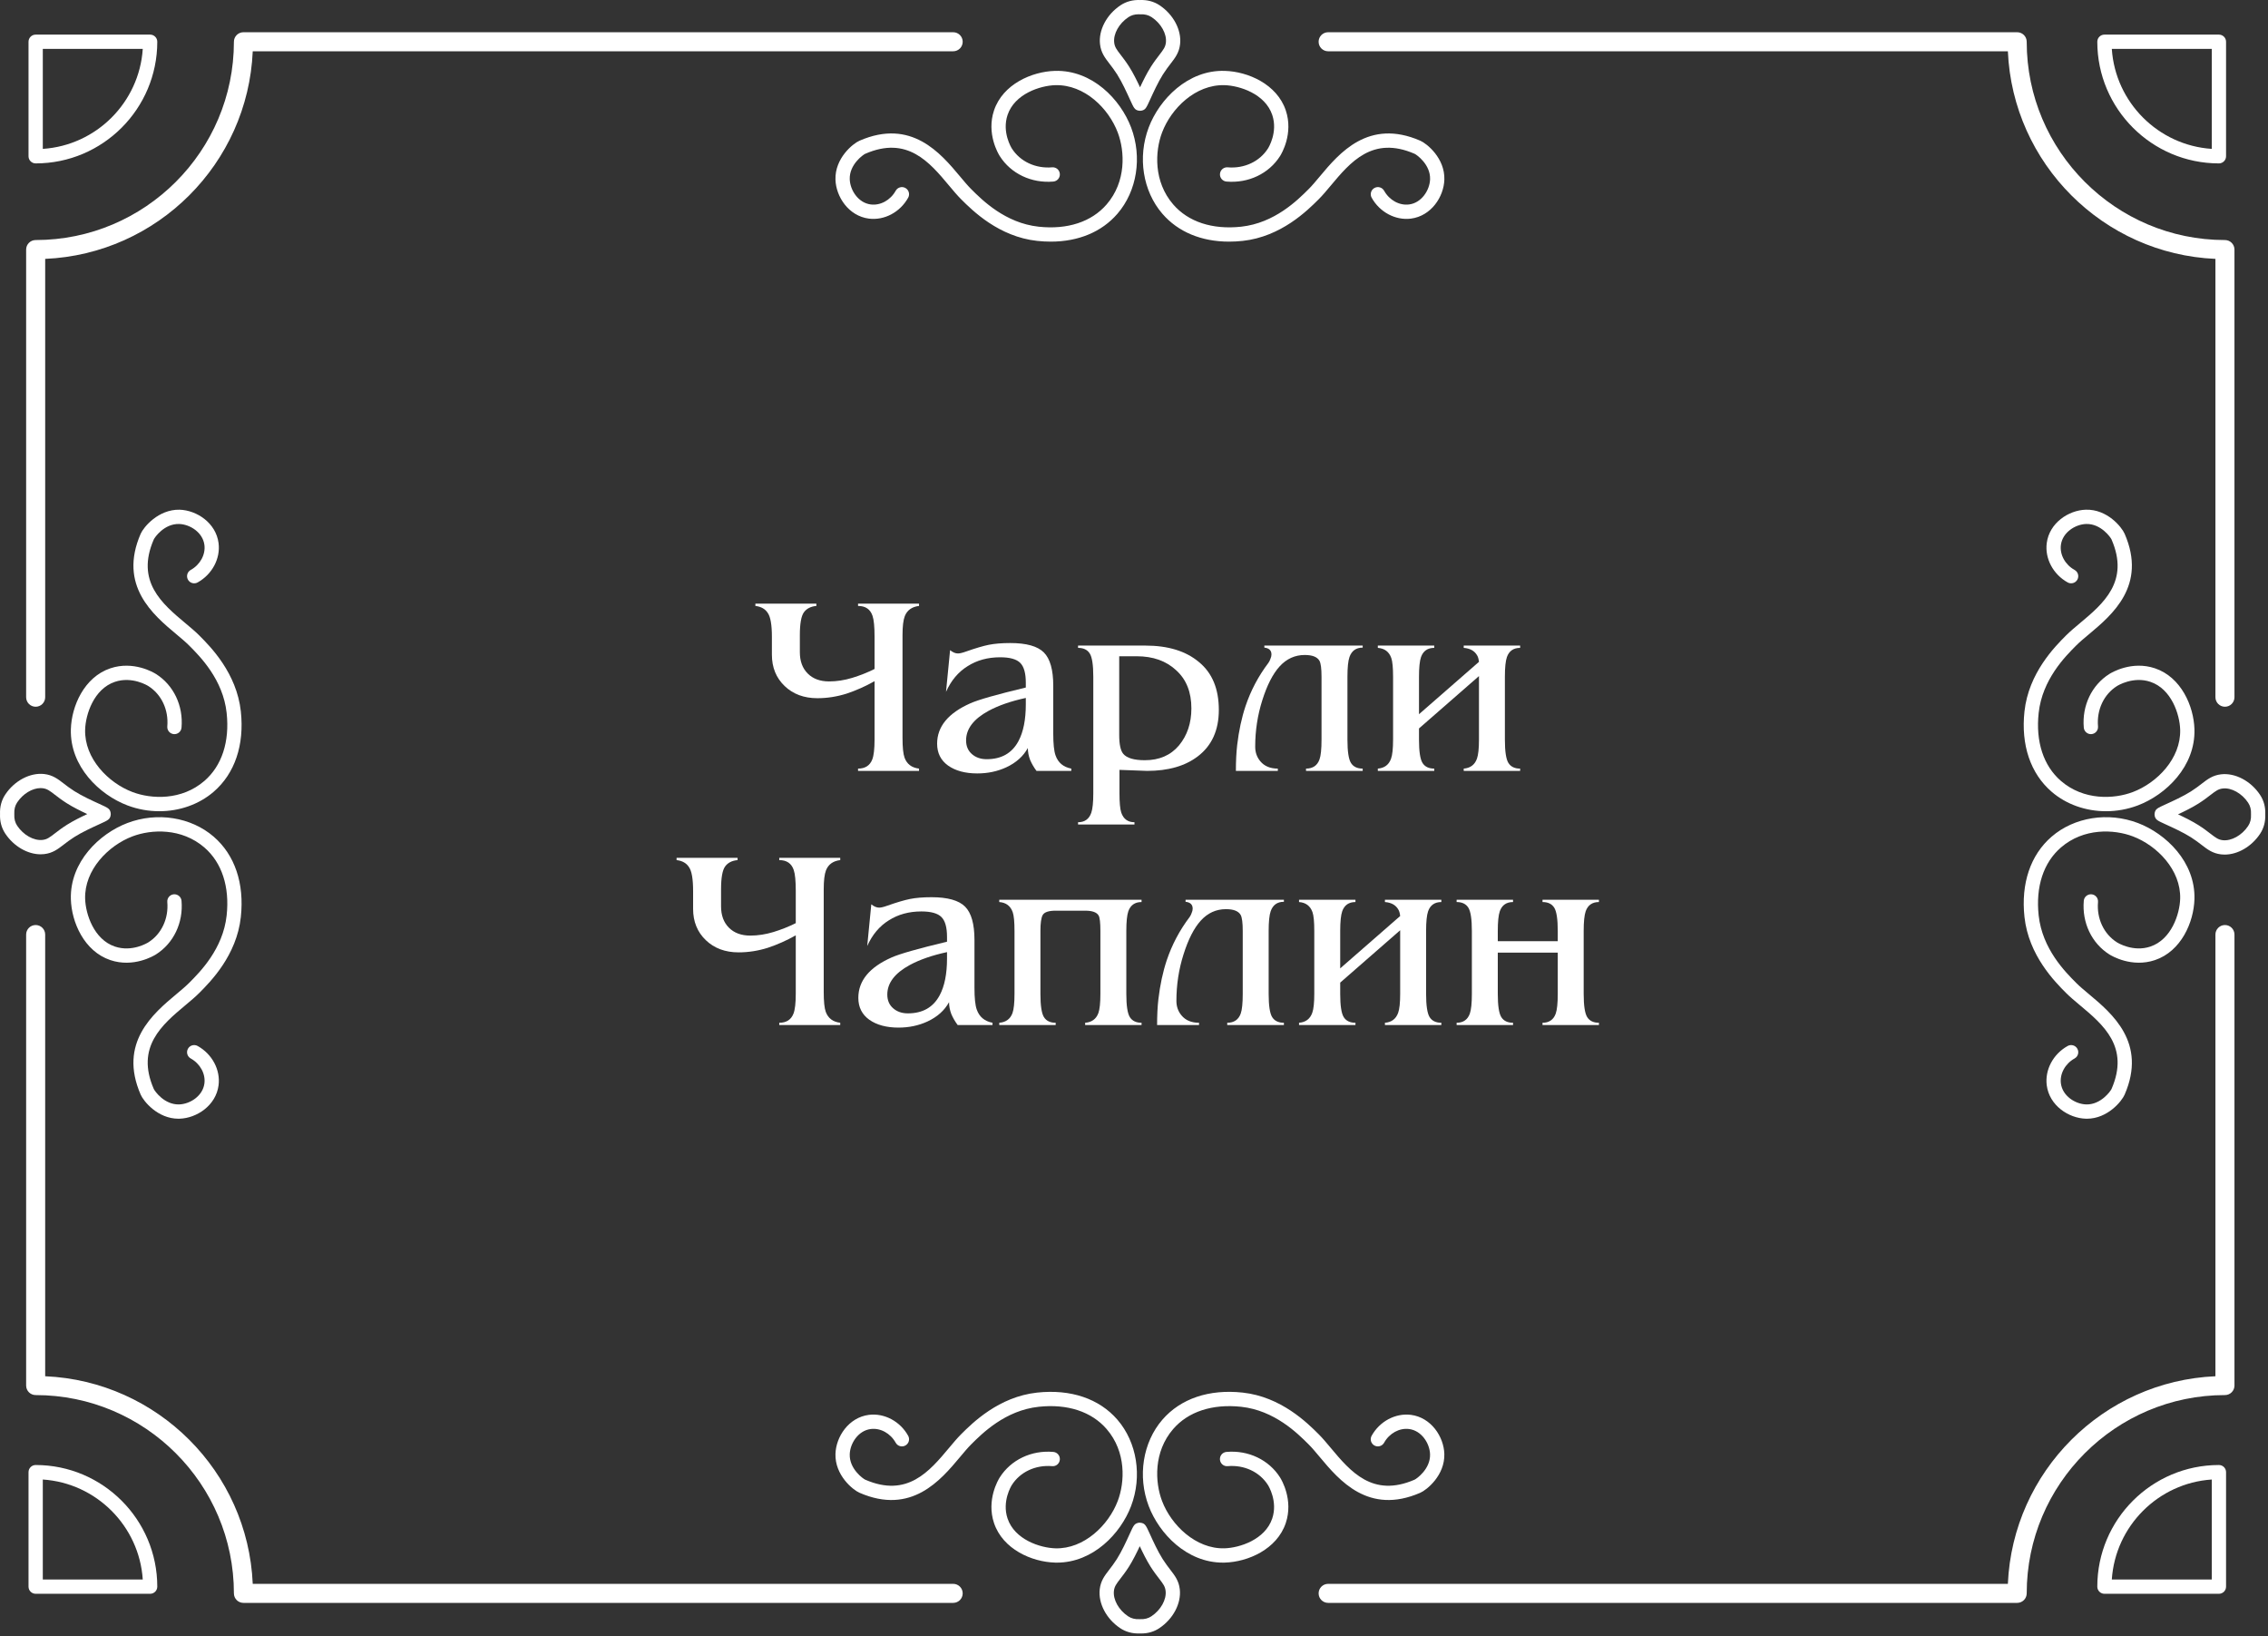 <?xml version="1.0" encoding="UTF-8"?> <svg xmlns="http://www.w3.org/2000/svg" width="714" height="515" viewBox="0 0 714 515" fill="none"><rect x="0" y="0" width="714" height="515" fill="#333333" stroke="none"/><path d="M243.005 200.48C243.005 196.693 242.578 194.187 241.725 192.96C240.925 191.68 239.618 190.933 237.805 190.72V190H257.005V190.72C255.245 190.88 253.938 191.547 253.085 192.72C252.231 193.893 251.805 196.293 251.805 199.92V205.28C251.805 208.107 252.631 210.347 254.285 212C255.938 213.653 258.178 214.48 261.005 214.48C263.405 214.48 265.831 214.107 268.285 213.36C270.738 212.613 273.085 211.68 275.325 210.56V200.48C275.325 197.28 275.111 195.067 274.685 193.84C273.991 191.76 272.471 190.72 270.125 190.72V190H289.325V190.72C287.085 190.987 285.591 192.053 284.845 193.92C284.365 195.147 284.125 197.147 284.125 199.92V232.16C284.125 235.2 284.338 237.307 284.765 238.48C285.511 240.507 287.031 241.653 289.325 241.92V242.64H270.125V241.92C272.365 241.92 273.858 240.96 274.605 239.04C275.085 237.813 275.325 235.707 275.325 232.72V214.4C272.498 216 269.565 217.307 266.525 218.32C263.485 219.28 260.418 219.76 257.325 219.76C253.111 219.76 249.671 218.48 247.005 215.92C244.338 213.36 243.005 210.08 243.005 206.08V200.48Z" fill="white"></path><path d="M326.3 242.64C325.5 241.573 324.834 240.427 324.3 239.2C323.82 237.92 323.58 236.667 323.58 235.44C322.14 238.053 319.874 240.08 316.78 241.52C314.007 242.8 310.967 243.44 307.66 243.44C303.874 243.44 300.807 242.613 298.46 240.96C296.167 239.307 295.02 237.013 295.02 234.08C295.02 228.693 298.514 224.453 305.5 221.36C308.007 220.24 313.82 218.587 322.94 216.4V214.88C322.94 211.893 322.354 209.813 321.18 208.64C320.007 207.467 317.9 206.88 314.86 206.88C310.967 206.88 307.554 207.813 304.62 209.68C301.687 211.493 299.42 214.187 297.82 217.76L299.1 204.64C299.954 205.333 300.78 205.68 301.58 205.68C302.167 205.68 303.047 205.467 304.22 205.04C307.1 204.027 309.447 203.333 311.26 202.96C313.127 202.587 315.394 202.4 318.06 202.4C323.127 202.4 326.647 203.387 328.62 205.36C330.594 207.333 331.58 210.827 331.58 215.84V230.88C331.58 234.133 331.82 236.427 332.3 237.76C333.1 240.053 334.754 241.44 337.26 241.92V242.64H326.3ZM322.94 219.68C318.247 220.693 314.327 222.053 311.18 223.76C306.487 226.32 304.14 229.413 304.14 233.04C304.14 234.853 304.754 236.293 305.98 237.36C307.207 238.427 308.754 238.96 310.62 238.96C315.26 238.96 318.594 237.067 320.62 233.28C322.167 230.4 322.94 226.533 322.94 221.68V219.68Z" fill="white"></path><path d="M360.586 203.2C367.733 203.2 373.359 204.933 377.466 208.4C381.626 211.813 383.706 216.827 383.706 223.44C383.706 229.84 381.493 234.72 377.066 238.08C373.066 241.12 367.759 242.64 361.146 242.64L352.426 242.32V249.6C352.426 252.587 352.613 254.64 352.986 255.76C353.679 257.787 355.066 258.8 357.146 258.8V259.52H339.386V258.8C341.466 258.8 342.853 257.813 343.546 255.84C343.973 254.613 344.186 252.56 344.186 249.68V213.04C344.186 209.307 343.813 206.853 343.066 205.68C342.319 204.507 341.093 203.92 339.386 203.92V203.2H360.586ZM352.346 206.56V231.36C352.346 234.293 352.773 236.267 353.626 237.28C354.746 238.613 357.013 239.28 360.426 239.28C364.959 239.28 368.533 237.733 371.146 234.64C373.759 231.493 375.066 227.6 375.066 222.96C375.066 217.84 373.466 213.84 370.266 210.96C367.119 208.027 362.986 206.56 357.866 206.56H352.346Z" fill="white"></path><path d="M410.755 206.16C407.662 206.16 405.022 207.36 402.835 209.76C400.702 212.107 398.889 215.653 397.395 220.4C395.902 225.093 395.155 229.973 395.155 235.04C395.155 236.8 395.689 238.32 396.755 239.6C398.035 241.147 399.875 241.92 402.275 241.92V242.64H389.075C389.075 239.6 389.209 236.907 389.475 234.56C390.009 230.027 390.889 225.92 392.115 222.24C393.769 217.333 396.169 212.8 399.315 208.64C399.582 208.267 399.795 207.84 399.955 207.36C400.169 206.88 400.275 206.427 400.275 206C400.275 204.72 399.529 204 398.035 203.84V203.2H428.995V203.84C426.915 203.84 425.529 204.827 424.835 206.8C424.409 208.027 424.195 210.107 424.195 213.04V232.8C424.195 236.533 424.569 238.987 425.315 240.16C426.062 241.333 427.289 241.92 428.995 241.92V242.64H411.155V241.92C413.289 241.92 414.702 240.96 415.395 239.04C415.822 237.867 416.035 235.787 416.035 232.8V213.04C416.035 210.48 415.822 208.8 415.395 208C414.702 206.773 413.155 206.16 410.755 206.16Z" fill="white"></path><path d="M465.601 212.8L446.721 229.28V232.8C446.721 236.533 447.094 238.987 447.841 240.16C448.588 241.333 449.814 241.92 451.521 241.92V242.64H433.761V241.92C435.841 241.76 437.228 240.72 437.921 238.8C438.348 237.627 438.561 235.627 438.561 232.8V213.04C438.561 210.16 438.374 208.187 438.001 207.12C437.308 205.147 435.894 204.08 433.761 203.92V203.2H451.521V203.92C449.441 203.92 448.054 204.88 447.361 206.8C446.934 208.027 446.721 210.107 446.721 213.04V224.8L465.601 208.32C465.494 207.413 465.308 206.747 465.041 206.32C464.241 204.88 462.828 204.08 460.801 203.92V203.2H478.561V203.92C476.481 203.92 475.094 204.88 474.401 206.8C473.974 208.027 473.761 210.107 473.761 213.04V232.8C473.761 236.533 474.134 238.987 474.881 240.16C475.628 241.333 476.854 241.92 478.561 241.92V242.64H460.801V241.92C462.881 241.76 464.268 240.72 464.961 238.8C465.388 237.627 465.601 235.627 465.601 232.8V212.8Z" fill="white"></path><path d="M218.2 280.48C218.2 276.693 217.773 274.187 216.92 272.96C216.12 271.68 214.813 270.933 213 270.72V270H232.2V270.72C230.44 270.88 229.133 271.547 228.28 272.72C227.427 273.893 227 276.293 227 279.92V285.28C227 288.107 227.827 290.347 229.48 292C231.133 293.653 233.373 294.48 236.2 294.48C238.6 294.48 241.027 294.107 243.48 293.36C245.933 292.613 248.28 291.68 250.52 290.56V280.48C250.52 277.28 250.307 275.067 249.88 273.84C249.187 271.76 247.667 270.72 245.32 270.72V270H264.52V270.72C262.28 270.987 260.787 272.053 260.04 273.92C259.56 275.147 259.32 277.147 259.32 279.92V312.16C259.32 315.2 259.533 317.307 259.96 318.48C260.707 320.507 262.227 321.653 264.52 321.92V322.64H245.32V321.92C247.56 321.92 249.053 320.96 249.8 319.04C250.28 317.813 250.52 315.707 250.52 312.72V294.4C247.693 296 244.76 297.307 241.72 298.32C238.68 299.28 235.613 299.76 232.52 299.76C228.307 299.76 224.867 298.48 222.2 295.92C219.533 293.36 218.2 290.08 218.2 286.08V280.48Z" fill="white"></path><path d="M301.496 322.64C300.696 321.573 300.029 320.427 299.496 319.2C299.016 317.92 298.776 316.667 298.776 315.44C297.336 318.053 295.069 320.08 291.976 321.52C289.202 322.8 286.162 323.44 282.856 323.44C279.069 323.44 276.002 322.613 273.656 320.96C271.362 319.307 270.216 317.013 270.216 314.08C270.216 308.693 273.709 304.453 280.696 301.36C283.202 300.24 289.016 298.587 298.136 296.4V294.88C298.136 291.893 297.549 289.813 296.376 288.64C295.202 287.467 293.096 286.88 290.056 286.88C286.162 286.88 282.749 287.813 279.816 289.68C276.882 291.493 274.616 294.187 273.016 297.76L274.296 284.64C275.149 285.333 275.976 285.68 276.776 285.68C277.362 285.68 278.242 285.467 279.416 285.04C282.296 284.027 284.642 283.333 286.456 282.96C288.322 282.587 290.589 282.4 293.256 282.4C298.322 282.4 301.842 283.387 303.816 285.36C305.789 287.333 306.776 290.827 306.776 295.84V310.88C306.776 314.133 307.016 316.427 307.496 317.76C308.296 320.053 309.949 321.44 312.456 321.92V322.64H301.496ZM298.136 299.68C293.442 300.693 289.522 302.053 286.376 303.76C281.682 306.32 279.336 309.413 279.336 313.04C279.336 314.853 279.949 316.293 281.176 317.36C282.402 318.427 283.949 318.96 285.816 318.96C290.456 318.96 293.789 317.067 295.816 313.28C297.362 310.4 298.136 306.533 298.136 301.68V299.68Z" fill="white"></path><path d="M332.341 286.64C330.155 286.64 328.795 287.093 328.261 288C327.781 288.853 327.541 290.533 327.541 293.04V312.8C327.541 316.533 327.915 318.987 328.661 320.16C329.408 321.333 330.635 321.92 332.341 321.92V322.64H314.581V321.92C316.661 321.76 318.048 320.747 318.741 318.88C319.168 317.707 319.381 315.68 319.381 312.8V293.04C319.381 290.16 319.195 288.187 318.821 287.12C318.128 285.147 316.715 284.08 314.581 283.92V283.2H359.381V283.92C357.301 283.92 355.915 284.88 355.221 286.8C354.795 288.027 354.581 290.107 354.581 293.04V312.8C354.581 316.533 354.955 318.987 355.701 320.16C356.448 321.333 357.675 321.92 359.381 321.92V322.64H341.621V321.92C343.701 321.76 345.088 320.747 345.781 318.88C346.208 317.707 346.421 315.68 346.421 312.8V293.04C346.421 290.427 346.235 288.8 345.861 288.16C345.275 287.147 343.861 286.64 341.621 286.64H332.341Z" fill="white"></path><path d="M385.951 286.16C382.857 286.16 380.217 287.36 378.031 289.76C375.897 292.107 374.084 295.653 372.591 300.4C371.097 305.093 370.351 309.973 370.351 315.04C370.351 316.8 370.884 318.32 371.951 319.6C373.231 321.147 375.071 321.92 377.471 321.92V322.64H364.271C364.271 319.6 364.404 316.907 364.671 314.56C365.204 310.027 366.084 305.92 367.311 302.24C368.964 297.333 371.364 292.8 374.511 288.64C374.777 288.267 374.991 287.84 375.151 287.36C375.364 286.88 375.471 286.427 375.471 286C375.471 284.72 374.724 284 373.231 283.84V283.2H404.191V283.84C402.111 283.84 400.724 284.827 400.031 286.8C399.604 288.027 399.391 290.107 399.391 293.04V312.8C399.391 316.533 399.764 318.987 400.511 320.16C401.257 321.333 402.484 321.92 404.191 321.92V322.64H386.351V321.92C388.484 321.92 389.897 320.96 390.591 319.04C391.017 317.867 391.231 315.787 391.231 312.8V293.04C391.231 290.48 391.017 288.8 390.591 288C389.897 286.773 388.351 286.16 385.951 286.16Z" fill="white"></path><path d="M440.796 292.8L421.916 309.28V312.8C421.916 316.533 422.29 318.987 423.036 320.16C423.783 321.333 425.01 321.92 426.716 321.92V322.64H408.956V321.92C411.036 321.76 412.423 320.72 413.116 318.8C413.543 317.627 413.756 315.627 413.756 312.8V293.04C413.756 290.16 413.57 288.187 413.196 287.12C412.503 285.147 411.09 284.08 408.956 283.92V283.2H426.716V283.92C424.636 283.92 423.25 284.88 422.556 286.8C422.13 288.027 421.916 290.107 421.916 293.04V304.8L440.796 288.32C440.69 287.413 440.503 286.747 440.236 286.32C439.436 284.88 438.023 284.08 435.996 283.92V283.2H453.756V283.92C451.676 283.92 450.29 284.88 449.596 286.8C449.17 288.027 448.956 290.107 448.956 293.04V312.8C448.956 316.533 449.33 318.987 450.076 320.16C450.823 321.333 452.05 321.92 453.756 321.92V322.64H435.996V321.92C438.076 321.76 439.463 320.72 440.156 318.8C440.583 317.627 440.796 315.627 440.796 312.8V292.8Z" fill="white"></path><path d="M490.406 299.84H471.526V312.8C471.526 316.533 471.899 318.987 472.646 320.16C473.392 321.333 474.619 321.92 476.326 321.92V322.64H458.566V321.92C460.646 321.92 462.032 320.96 462.726 319.04C463.152 317.813 463.366 315.733 463.366 312.8V293.04C463.366 289.307 462.992 286.853 462.246 285.68C461.499 284.507 460.272 283.92 458.566 283.92V283.2H476.326V283.92C474.246 283.92 472.859 284.88 472.166 286.8C471.739 288.027 471.526 290.107 471.526 293.04V296.24H490.406V293.04C490.406 289.307 490.032 286.853 489.286 285.68C488.539 284.507 487.312 283.92 485.606 283.92V283.2H503.366V283.92C501.286 283.92 499.899 284.88 499.206 286.8C498.779 288.027 498.566 290.107 498.566 293.04V312.8C498.566 316.533 498.939 318.987 499.686 320.16C500.432 321.333 501.659 321.92 503.366 321.92V322.64H485.606V321.92C487.686 321.92 489.072 320.96 489.766 319.04C490.192 317.813 490.406 315.733 490.406 312.8V299.84Z" fill="white"></path><path d="M330.786 76.056C329.39 76.056 327.96 75.977 326.499 75.819C314.403 74.507 306.123 66.25 302.587 62.725C301.35 61.491 300.097 59.994 298.772 58.408C292.6 51.027 285.608 42.663 272.384 48.407C271.756 48.682 267.369 51.755 267.509 56.397C267.613 59.826 270.166 63.844 274.111 64.352C277.175 64.746 280.325 63.012 281.976 60.042C282.579 58.957 283.944 58.565 285.032 59.169C286.117 59.772 286.508 61.14 285.906 62.225C283.371 66.79 278.413 69.433 273.538 68.81C267.16 67.989 263.181 61.922 263.017 56.533C262.815 49.792 268.499 45.197 270.592 44.286C286.895 37.195 296.118 48.227 302.221 55.525C303.479 57.03 304.669 58.453 305.762 59.542C309.235 63.005 316.461 70.209 326.986 71.352C336.038 72.331 343.637 69.84 348.389 64.335C354.583 57.157 354.141 47.654 351.881 41.696C349 34.1 341.431 26.586 332.255 26.803C327.427 26.941 319.434 29.549 317.2 36.17C315.367 41.604 318.397 46.497 318.527 46.703C321.136 50.833 325.995 53.108 331.22 52.668C332.491 52.565 333.546 53.479 333.652 54.714C333.758 55.951 332.842 57.04 331.606 57.146C324.71 57.738 318.236 54.66 314.727 49.103C314.284 48.402 310.474 42.046 312.94 34.732C315.72 26.493 324.834 22.518 332.126 22.309C343.862 21.978 352.742 31.297 356.082 40.101C359.635 49.467 357.951 60.131 351.79 67.269C346.839 73.008 339.483 76.056 330.786 76.056Z" fill="white"></path><path d="M386.93 76.056C378.232 76.056 370.878 73.009 365.926 67.27C359.766 60.132 358.083 49.467 361.636 40.102C364.975 31.297 373.936 21.937 385.592 22.31C392.884 22.518 401.998 26.494 404.779 34.733C407.245 42.047 403.435 48.403 402.993 49.104C399.482 54.66 393.008 57.739 386.113 57.147C384.876 57.041 383.961 55.952 384.067 54.715C384.174 53.479 385.242 52.563 386.499 52.669C391.731 53.112 396.583 50.833 399.193 46.704C399.322 46.498 402.353 41.605 400.52 36.171C398.286 29.55 390.293 26.942 385.465 26.804C376.358 26.572 368.721 34.099 365.84 41.697C363.579 47.655 363.138 57.158 369.331 64.336C374.083 69.842 381.686 72.328 390.735 71.353C401.26 70.21 408.486 63.006 411.959 59.543C413.052 58.454 414.241 57.032 415.5 55.526C421.604 48.228 430.826 37.2 447.128 44.287C449.223 45.199 454.905 49.795 454.704 56.533C454.541 61.924 450.561 67.991 444.184 68.811C439.322 69.429 434.35 66.79 431.816 62.226C431.213 61.141 431.604 59.773 432.689 59.17C433.775 58.568 435.142 58.959 435.745 60.043C437.396 63.013 440.555 64.75 443.61 64.353C447.554 63.845 450.109 59.827 450.212 56.397C450.35 51.757 445.964 48.681 445.336 48.408C432.118 42.664 425.123 51.028 418.949 58.409C417.623 59.995 416.37 61.492 415.134 62.726C411.598 66.251 403.317 74.508 391.221 75.82C389.757 75.978 388.325 76.056 386.93 76.056Z" fill="white"></path><path d="M358.885 34.871C358.701 34.871 358.516 34.849 358.337 34.803C357.18 34.513 356.93 33.962 355.724 31.319C354.729 29.134 353.224 25.834 351.695 23.425C350.808 22.029 350 20.982 349.288 20.058C347.851 18.195 346.61 16.585 346.302 13.918C345.792 9.5 348.378 4.579 352.737 1.674C354.528 0.481 356.605 -0.081 358.904 0.01C361.203 -0.081 363.279 0.48 365.072 1.672V1.674C369.43 4.579 372.016 9.5 371.506 13.918C371.197 16.587 369.957 18.195 368.52 20.058C367.808 20.982 366.999 22.029 366.113 23.425C364.585 25.831 363.081 29.13 362.086 31.314C360.879 33.961 360.628 34.511 359.473 34.803C359.286 34.85 359.1 34.864 358.906 34.871C358.897 34.871 358.89 34.871 358.885 34.871ZM358.424 4.495C357.202 4.495 356.153 4.796 355.227 5.414C352.284 7.375 350.45 10.662 350.767 13.403C350.925 14.777 351.484 15.547 352.847 17.314C353.58 18.265 354.493 19.447 355.49 21.017C356.747 22.997 357.943 25.419 358.903 27.474C359.864 25.419 361.059 22.997 362.317 21.017C363.314 19.448 364.227 18.265 364.96 17.314C366.323 15.547 366.882 14.777 367.04 13.403C367.357 10.662 365.523 7.376 362.58 5.414C361.562 4.736 360.389 4.439 359.011 4.505C358.939 4.507 358.869 4.507 358.797 4.505C358.67 4.499 358.546 4.495 358.424 4.495Z" fill="white"></path><path d="M384.979 491.84C373.581 491.842 364.913 482.69 361.631 474.038C358.079 464.673 359.762 454.01 365.922 446.87C371.665 440.216 380.644 437.177 391.209 438.322C403.309 439.634 411.59 447.889 415.126 451.416C416.363 452.651 417.616 454.147 418.941 455.733C425.114 463.114 432.109 471.48 445.329 465.734C445.957 465.46 450.343 462.385 450.204 457.746C450.101 454.315 447.547 450.298 443.602 449.789C440.548 449.399 437.388 451.127 435.737 454.101C435.133 455.185 433.765 455.578 432.681 454.974C431.596 454.371 431.205 453.002 431.808 451.916C434.343 447.353 439.308 444.725 444.176 445.33C450.553 446.151 454.533 452.22 454.696 457.61C454.897 464.348 449.215 468.943 447.121 469.855C430.819 476.941 421.595 465.914 415.492 458.616C414.234 457.11 413.045 455.69 411.951 454.599C408.477 451.137 401.251 443.932 390.727 442.789C381.681 441.823 374.074 444.303 369.323 449.805C363.13 456.982 363.572 466.486 365.831 472.444C368.713 480.042 376.467 487.574 385.457 487.339C390.285 487.2 398.278 484.591 400.512 477.972C402.345 472.537 399.314 467.645 399.184 467.438C396.575 463.309 391.714 461.021 386.491 461.474C385.238 461.599 384.166 460.664 384.059 459.429C383.953 458.193 384.869 457.103 386.105 456.997C392.987 456.388 399.473 459.48 402.984 465.036C403.427 465.738 407.237 472.094 404.771 479.408C401.991 487.644 392.877 491.623 385.585 491.831C385.385 491.838 385.181 491.84 384.979 491.84Z" fill="white"></path><path d="M332.735 491.841C332.532 491.841 332.33 491.839 332.126 491.832C324.834 491.624 315.72 487.645 312.94 479.409C310.474 472.095 314.284 465.739 314.726 465.04C318.237 459.483 324.712 456.391 331.606 456.998C332.842 457.103 333.758 458.193 333.652 459.43C333.546 460.665 332.487 461.596 331.22 461.475C325.982 461.035 321.136 463.31 318.526 467.441C318.397 467.646 315.366 472.539 317.2 477.973C319.434 484.592 327.427 487.202 332.256 487.34C341.266 487.602 348.999 480.043 351.88 472.445C354.141 466.487 354.583 456.983 348.389 449.806C343.639 444.302 336.037 441.812 326.989 442.79C316.462 443.933 309.236 451.138 305.762 454.6C304.669 455.691 303.479 457.111 302.221 458.617C296.118 465.915 286.89 476.944 270.593 469.856C268.499 468.946 262.814 464.349 263.017 457.611C263.18 452.22 267.16 446.152 273.538 445.331C278.398 444.72 283.371 447.352 285.906 451.917C286.509 453.003 286.117 454.372 285.032 454.975C283.946 455.579 282.579 455.186 281.976 454.102C280.325 451.128 277.162 449.395 274.111 449.79C270.167 450.299 267.613 454.316 267.509 457.747C267.37 462.387 271.756 465.461 272.386 465.735C285.602 471.481 292.6 463.115 298.773 455.734C300.098 454.148 301.352 452.652 302.588 451.417C306.125 447.891 314.405 439.635 326.5 438.323C337.065 437.183 346.047 440.217 351.791 446.871C357.952 454.009 359.635 464.674 356.083 474.039C352.802 482.691 344.132 491.841 332.735 491.841Z" fill="white"></path><path d="M359.295 514.141C359.136 514.141 358.976 514.139 358.815 514.132C356.52 514.223 354.44 513.663 352.647 512.468C348.289 509.564 345.703 504.644 346.212 500.223C346.521 497.556 347.761 495.946 349.198 494.083C349.91 493.16 350.719 492.113 351.606 490.715C353.134 488.31 354.638 485.011 355.634 482.826C356.84 480.181 357.091 479.63 358.246 479.339C358.433 479.292 358.604 479.259 358.814 479.272C359.006 479.28 359.195 479.291 359.38 479.337C360.537 479.628 360.787 480.18 361.992 482.822C362.988 485.007 364.493 488.307 366.022 490.715C366.909 492.113 367.717 493.16 368.429 494.083C369.866 495.945 371.107 497.556 371.415 500.223C371.925 504.644 369.339 509.564 364.981 512.468C363.317 513.579 361.405 514.141 359.295 514.141ZM358.815 509.633C358.851 509.633 358.887 509.636 358.923 509.638C360.307 509.701 361.472 509.407 362.488 508.727C365.432 506.766 367.267 503.481 366.95 500.74C366.792 499.367 366.232 498.594 364.871 496.829C364.137 495.88 363.225 494.696 362.227 493.128C360.97 491.148 359.774 488.726 358.814 486.67C357.853 488.726 356.657 491.148 355.4 493.128C354.403 494.696 353.49 495.88 352.756 496.829C351.394 498.595 350.835 499.367 350.677 500.74C350.36 503.481 352.195 506.766 355.137 508.727C356.155 509.407 357.316 509.704 358.705 509.638C358.743 509.636 358.779 509.633 358.815 509.633Z" fill="white"></path><path d="M56.18 352.12C49.628 352.12 45.178 346.596 44.285 344.537C37.197 328.236 48.227 319.014 55.525 312.911C57.029 311.652 58.453 310.464 59.542 309.371C63.006 305.895 70.209 298.669 71.352 288.145C72.334 279.096 69.841 271.494 64.335 266.743C57.157 260.551 47.654 260.994 41.696 263.252C34.097 266.134 26.543 273.8 26.802 282.877C26.941 287.705 29.549 295.699 36.169 297.932C41.608 299.77 46.496 296.736 46.703 296.606C50.833 293.997 53.118 289.132 52.669 283.913C52.562 282.677 53.477 281.588 54.715 281.481C55.956 281.396 57.039 282.292 57.147 283.527C57.742 290.425 54.66 296.894 49.103 300.406C48.403 300.85 42.041 304.662 34.733 302.192C26.494 299.413 22.518 290.298 22.309 283.005C21.976 271.31 31.298 262.389 40.102 259.05C49.469 255.496 60.133 257.182 67.269 263.341C73.928 269.086 76.965 278.068 75.819 288.631C74.507 300.724 66.252 309.006 62.727 312.541C61.49 313.781 59.993 315.033 58.407 316.359C51.026 322.532 42.66 329.527 48.407 342.746C48.681 343.376 51.692 347.753 56.396 347.622C59.826 347.518 63.844 344.966 64.352 341.021C64.744 337.966 63.013 334.805 60.042 333.155C58.957 332.552 58.566 331.184 59.169 330.099C59.77 329.012 61.136 328.62 62.224 329.226C66.788 331.761 69.434 336.732 68.808 341.595C67.987 347.973 61.919 351.953 56.529 352.114C56.413 352.118 56.296 352.12 56.18 352.12Z" fill="white"></path><path d="M50.148 255.336C46.776 255.336 43.361 254.734 40.102 253.496C31.297 250.158 21.976 241.237 22.309 229.541C22.517 222.248 26.494 213.134 34.733 210.355C42.047 207.889 48.403 211.697 49.103 212.14C54.66 215.653 57.742 222.121 57.147 229.02C57.039 230.255 55.972 231.173 54.715 231.066C53.477 230.96 52.562 229.871 52.669 228.634C53.118 223.415 50.834 218.551 46.703 215.94C46.496 215.811 41.608 212.78 36.169 214.614C29.549 216.847 26.941 224.841 26.802 229.669C26.543 238.746 34.097 246.412 41.696 249.294C47.651 251.554 57.157 251.996 64.335 245.804C69.841 241.052 72.332 233.45 71.352 224.401C70.21 213.878 63.007 206.651 59.544 203.179C58.453 202.082 57.029 200.894 55.525 199.636C48.227 193.533 37.197 184.31 44.286 168.008C45.196 165.916 49.84 160.296 56.531 160.432C61.922 160.593 67.989 164.573 68.809 170.952C69.436 175.815 66.79 180.785 62.224 183.321C61.139 183.925 59.773 183.533 59.169 182.448C58.566 181.363 58.958 179.995 60.042 179.392C63.014 177.741 64.745 174.58 64.353 171.526C63.844 167.582 59.827 165.029 56.397 164.926C51.691 164.79 48.681 169.172 48.408 169.8C42.66 183.02 51.028 190.016 58.408 196.188C59.995 197.515 61.492 198.767 62.725 200.003C66.252 203.542 74.507 211.824 75.82 223.917C76.966 234.48 73.93 243.462 67.27 249.208C62.617 253.222 56.464 255.336 50.148 255.336Z" fill="white"></path><path d="M12.795 268.895C8.687 268.896 4.334 266.39 1.673 262.397C0.479 260.606 -0.081 258.532 0.009 256.229C-0.081 253.926 0.479 251.851 1.673 250.061C4.579 245.704 9.494 243.128 13.917 243.628C16.585 243.937 18.195 245.177 20.058 246.615C20.981 247.327 22.028 248.135 23.425 249.022C25.831 250.549 29.133 252.055 31.317 253.05C33.962 254.256 34.512 254.506 34.803 255.664C34.85 255.85 34.872 256.041 34.871 256.231C34.872 256.421 34.849 256.612 34.803 256.799C34.511 257.954 33.96 258.205 31.314 259.41C29.131 260.406 25.831 261.91 23.425 263.438C22.027 264.325 20.98 265.133 20.056 265.845C18.194 267.283 16.584 268.523 13.917 268.831C13.547 268.874 13.172 268.895 12.795 268.895ZM12.776 248.057C10.174 248.057 7.228 249.831 5.413 252.554C4.736 253.57 4.438 254.738 4.504 256.122C4.507 256.193 4.507 256.266 4.504 256.336C4.438 257.721 4.736 258.887 5.413 259.904C7.375 262.846 10.649 264.674 13.402 264.365C14.775 264.208 15.546 263.648 17.311 262.286C18.262 261.553 19.445 260.64 21.016 259.642C22.996 258.385 25.418 257.189 27.473 256.228C25.418 255.267 22.996 254.072 21.016 252.815C19.446 251.818 18.264 250.905 17.313 250.172C15.546 248.809 14.775 248.25 13.401 248.092C13.195 248.07 12.987 248.057 12.776 248.057Z" fill="white"></path><path d="M663.003 255.336C656.689 255.336 650.536 253.222 645.883 249.206C639.224 243.46 636.189 234.479 637.334 223.916C638.646 211.818 646.902 203.538 650.428 200.002C651.662 198.766 653.159 197.512 654.745 196.187C662.126 190.015 670.492 183.019 664.745 169.8C664.47 169.171 661.413 164.79 656.756 164.925C653.326 165.028 649.309 167.58 648.801 171.525C648.408 174.58 650.14 177.74 653.111 179.391C654.196 179.994 654.587 181.362 653.985 182.447C653.381 183.532 652.012 183.922 650.929 183.32C646.363 180.785 643.717 175.813 644.344 170.951C645.163 164.572 651.23 160.594 656.622 160.431C663.395 160.223 667.957 165.913 668.868 168.008C675.955 184.308 664.927 193.531 657.629 199.634C656.124 200.892 654.701 202.081 653.612 203.174C650.15 206.647 642.945 213.873 641.802 224.4C640.821 233.45 643.312 241.051 648.819 245.803C655.997 251.997 665.5 251.556 671.457 249.294C679.055 246.412 686.611 238.745 686.351 229.668C686.213 224.84 683.603 216.846 676.984 214.613C671.55 212.779 666.657 215.81 666.451 215.94C662.321 218.55 660.035 223.414 660.485 228.633C660.591 229.87 659.676 230.959 658.439 231.065C657.215 231.176 656.113 230.255 656.007 229.019C655.412 222.119 658.494 215.651 664.05 212.14C664.752 211.697 671.106 207.886 678.421 210.354C686.658 213.133 690.634 222.248 690.844 229.54C691.178 241.236 681.856 250.156 673.051 253.496C669.791 254.733 666.374 255.336 663.003 255.336Z" fill="white"></path><path d="M656.974 352.12C656.857 352.12 656.741 352.118 656.623 352.114C651.231 351.952 645.165 347.973 644.345 341.595C643.718 336.733 646.364 331.761 650.93 329.226C652.014 328.622 653.384 329.014 653.986 330.099C654.589 331.184 654.197 332.552 653.112 333.155C650.141 334.805 648.409 337.967 648.802 341.021C649.31 344.966 653.327 347.518 656.757 347.622C661.413 347.751 664.471 343.376 664.745 342.747C670.493 329.527 662.127 322.532 654.746 316.359C653.16 315.034 651.663 313.781 650.429 312.544C646.904 309.009 638.647 300.728 637.335 288.631C636.189 278.068 639.225 269.086 645.884 263.341C653.021 257.181 663.687 255.497 673.051 259.05C681.856 262.39 691.178 271.31 690.844 283.005C690.635 290.298 686.658 299.412 678.421 302.192C671.107 304.657 664.751 300.849 664.05 300.407C658.494 296.894 655.412 290.427 656.007 283.527C656.113 282.291 657.192 281.392 658.439 281.481C659.676 281.587 660.591 282.676 660.485 283.913C660.035 289.133 662.321 293.997 666.451 296.607C666.657 296.736 671.55 299.77 676.984 297.932C683.603 295.7 686.213 287.705 686.351 282.877C686.611 273.801 679.055 266.134 671.457 263.253C665.499 260.992 655.996 260.549 648.819 266.743C643.313 271.494 640.821 279.095 641.802 288.144C642.945 298.671 650.15 305.898 653.612 309.371C654.701 310.464 656.124 311.653 657.629 312.912C664.926 319.015 675.955 328.237 668.867 344.538C667.975 346.595 663.526 352.12 656.974 352.12Z" fill="white"></path><path d="M700.357 268.984C699.98 268.984 699.606 268.962 699.234 268.92C696.566 268.611 694.957 267.37 693.095 265.934C692.171 265.222 691.124 264.413 689.726 263.527C687.321 261.999 684.02 260.495 681.837 259.5C679.189 258.292 678.638 258.041 678.348 256.882C678.302 256.696 678.28 256.507 678.281 256.318C678.28 256.129 678.302 255.94 678.348 255.754C678.639 254.597 679.19 254.346 681.839 253.138C684.023 252.142 687.321 250.639 689.726 249.111C691.125 248.223 692.173 247.415 693.097 246.703C694.958 245.266 696.567 244.026 699.234 243.718C703.636 243.208 708.572 245.793 711.478 250.152C712.673 251.944 713.233 254.019 713.142 256.32C713.233 258.621 712.673 260.696 711.478 262.488C708.817 266.478 704.465 268.984 700.357 268.984ZM685.679 256.318C687.734 257.279 690.156 258.474 692.136 259.731C693.707 260.728 694.891 261.642 695.841 262.375C697.607 263.736 698.378 264.296 699.751 264.454C702.481 264.762 705.776 262.937 707.74 259.993C708.418 258.976 708.716 257.809 708.65 256.427C708.646 256.355 708.646 256.282 708.65 256.211C708.716 254.829 708.419 253.662 707.74 252.644C705.777 249.7 702.484 247.858 699.751 248.183C698.378 248.341 697.608 248.899 695.843 250.261C694.892 250.995 693.709 251.908 692.137 252.906C690.156 254.161 687.734 255.357 685.679 256.318Z" fill="white"></path><path d="M11.227 222.448C9.572 222.448 8.23 221.107 8.23 219.452V78.552C8.23 76.897 9.572 75.555 11.227 75.555C45.641 75.555 73.638 47.556 73.638 13.143C73.638 11.489 74.98 10.146 76.635 10.146H300.076C301.731 10.146 303.072 11.489 303.072 13.143C303.072 14.799 301.731 16.14 300.076 16.14H79.567C78.035 51.48 49.565 79.951 14.225 81.483V219.452C14.225 221.107 12.883 222.448 11.227 222.448Z" fill="white"></path><path d="M700.447 222.448C698.792 222.448 697.45 221.107 697.45 219.452V81.483C662.11 79.951 633.639 51.48 632.108 16.14H418.118C416.463 16.14 415.121 14.799 415.121 13.143C415.121 11.489 416.463 10.146 418.118 10.146H635.039C636.694 10.146 638.036 11.489 638.036 13.143C638.036 47.556 666.033 75.555 700.446 75.555C702.101 75.555 703.443 76.897 703.443 78.552V219.452C703.444 221.107 702.102 222.448 700.447 222.448Z" fill="white"></path><path d="M635.039 504.512H418.118C416.463 504.512 415.121 503.172 415.121 501.517C415.121 499.861 416.463 498.521 418.118 498.521H632.108C633.639 463.181 662.11 434.708 697.45 433.178V294.152C697.45 292.498 698.792 291.156 700.447 291.156C702.102 291.156 703.444 292.498 703.444 294.152V436.11C703.444 437.765 702.102 439.106 700.447 439.106C666.034 439.106 638.037 467.104 638.037 501.517C638.036 503.172 636.694 504.512 635.039 504.512Z" fill="white"></path><path d="M300.076 504.512H76.635C74.98 504.512 73.638 503.172 73.638 501.517C73.638 467.104 45.641 439.106 11.227 439.106C9.572 439.106 8.23 437.765 8.23 436.11V294.152C8.23 292.498 9.572 291.156 11.227 291.156C12.883 291.156 14.223 292.498 14.223 294.152V433.178C49.563 434.707 78.034 463.181 79.566 498.521H300.075C301.73 498.521 303.071 499.861 303.071 501.517C303.071 503.172 301.731 504.512 300.076 504.512Z" fill="white"></path><path d="M11.229 51.431C9.987 51.431 8.98 50.423 8.98 49.182V13.143C8.98 11.902 9.987 10.896 11.229 10.896H47.266C48.507 10.896 49.514 11.902 49.514 13.143C49.514 34.255 32.34 51.431 11.229 51.431ZM13.476 15.392V46.861C30.322 45.751 43.834 32.237 44.945 15.392H13.476Z" fill="white"></path><path d="M698.548 51.431C677.437 51.431 660.262 34.255 660.262 13.143C660.262 11.902 661.268 10.896 662.509 10.896H698.548C699.789 10.896 700.795 11.902 700.795 13.143V49.182C700.795 50.423 699.788 51.431 698.548 51.431ZM664.83 15.392C665.941 32.237 679.454 45.751 696.3 46.861V15.392H664.83Z" fill="white"></path><path d="M698.548 501.651H662.509C661.268 501.651 660.262 500.644 660.262 499.403C660.262 478.292 677.437 461.117 698.548 461.117C699.789 461.117 700.795 462.124 700.795 463.365V499.403C700.795 500.644 699.788 501.651 698.548 501.651ZM664.83 497.156H696.3V465.684C679.454 466.798 665.941 480.309 664.83 497.156Z" fill="white"></path><path d="M47.267 501.651H11.229C9.987 501.651 8.98 500.644 8.98 499.403V463.365C8.98 462.124 9.987 461.117 11.229 461.117C32.339 461.117 49.514 478.292 49.514 499.403C49.514 500.644 48.508 501.651 47.267 501.651ZM13.475 497.156H44.944C43.834 480.308 30.32 466.798 13.475 465.684V497.156Z" fill="white"></path></svg> 